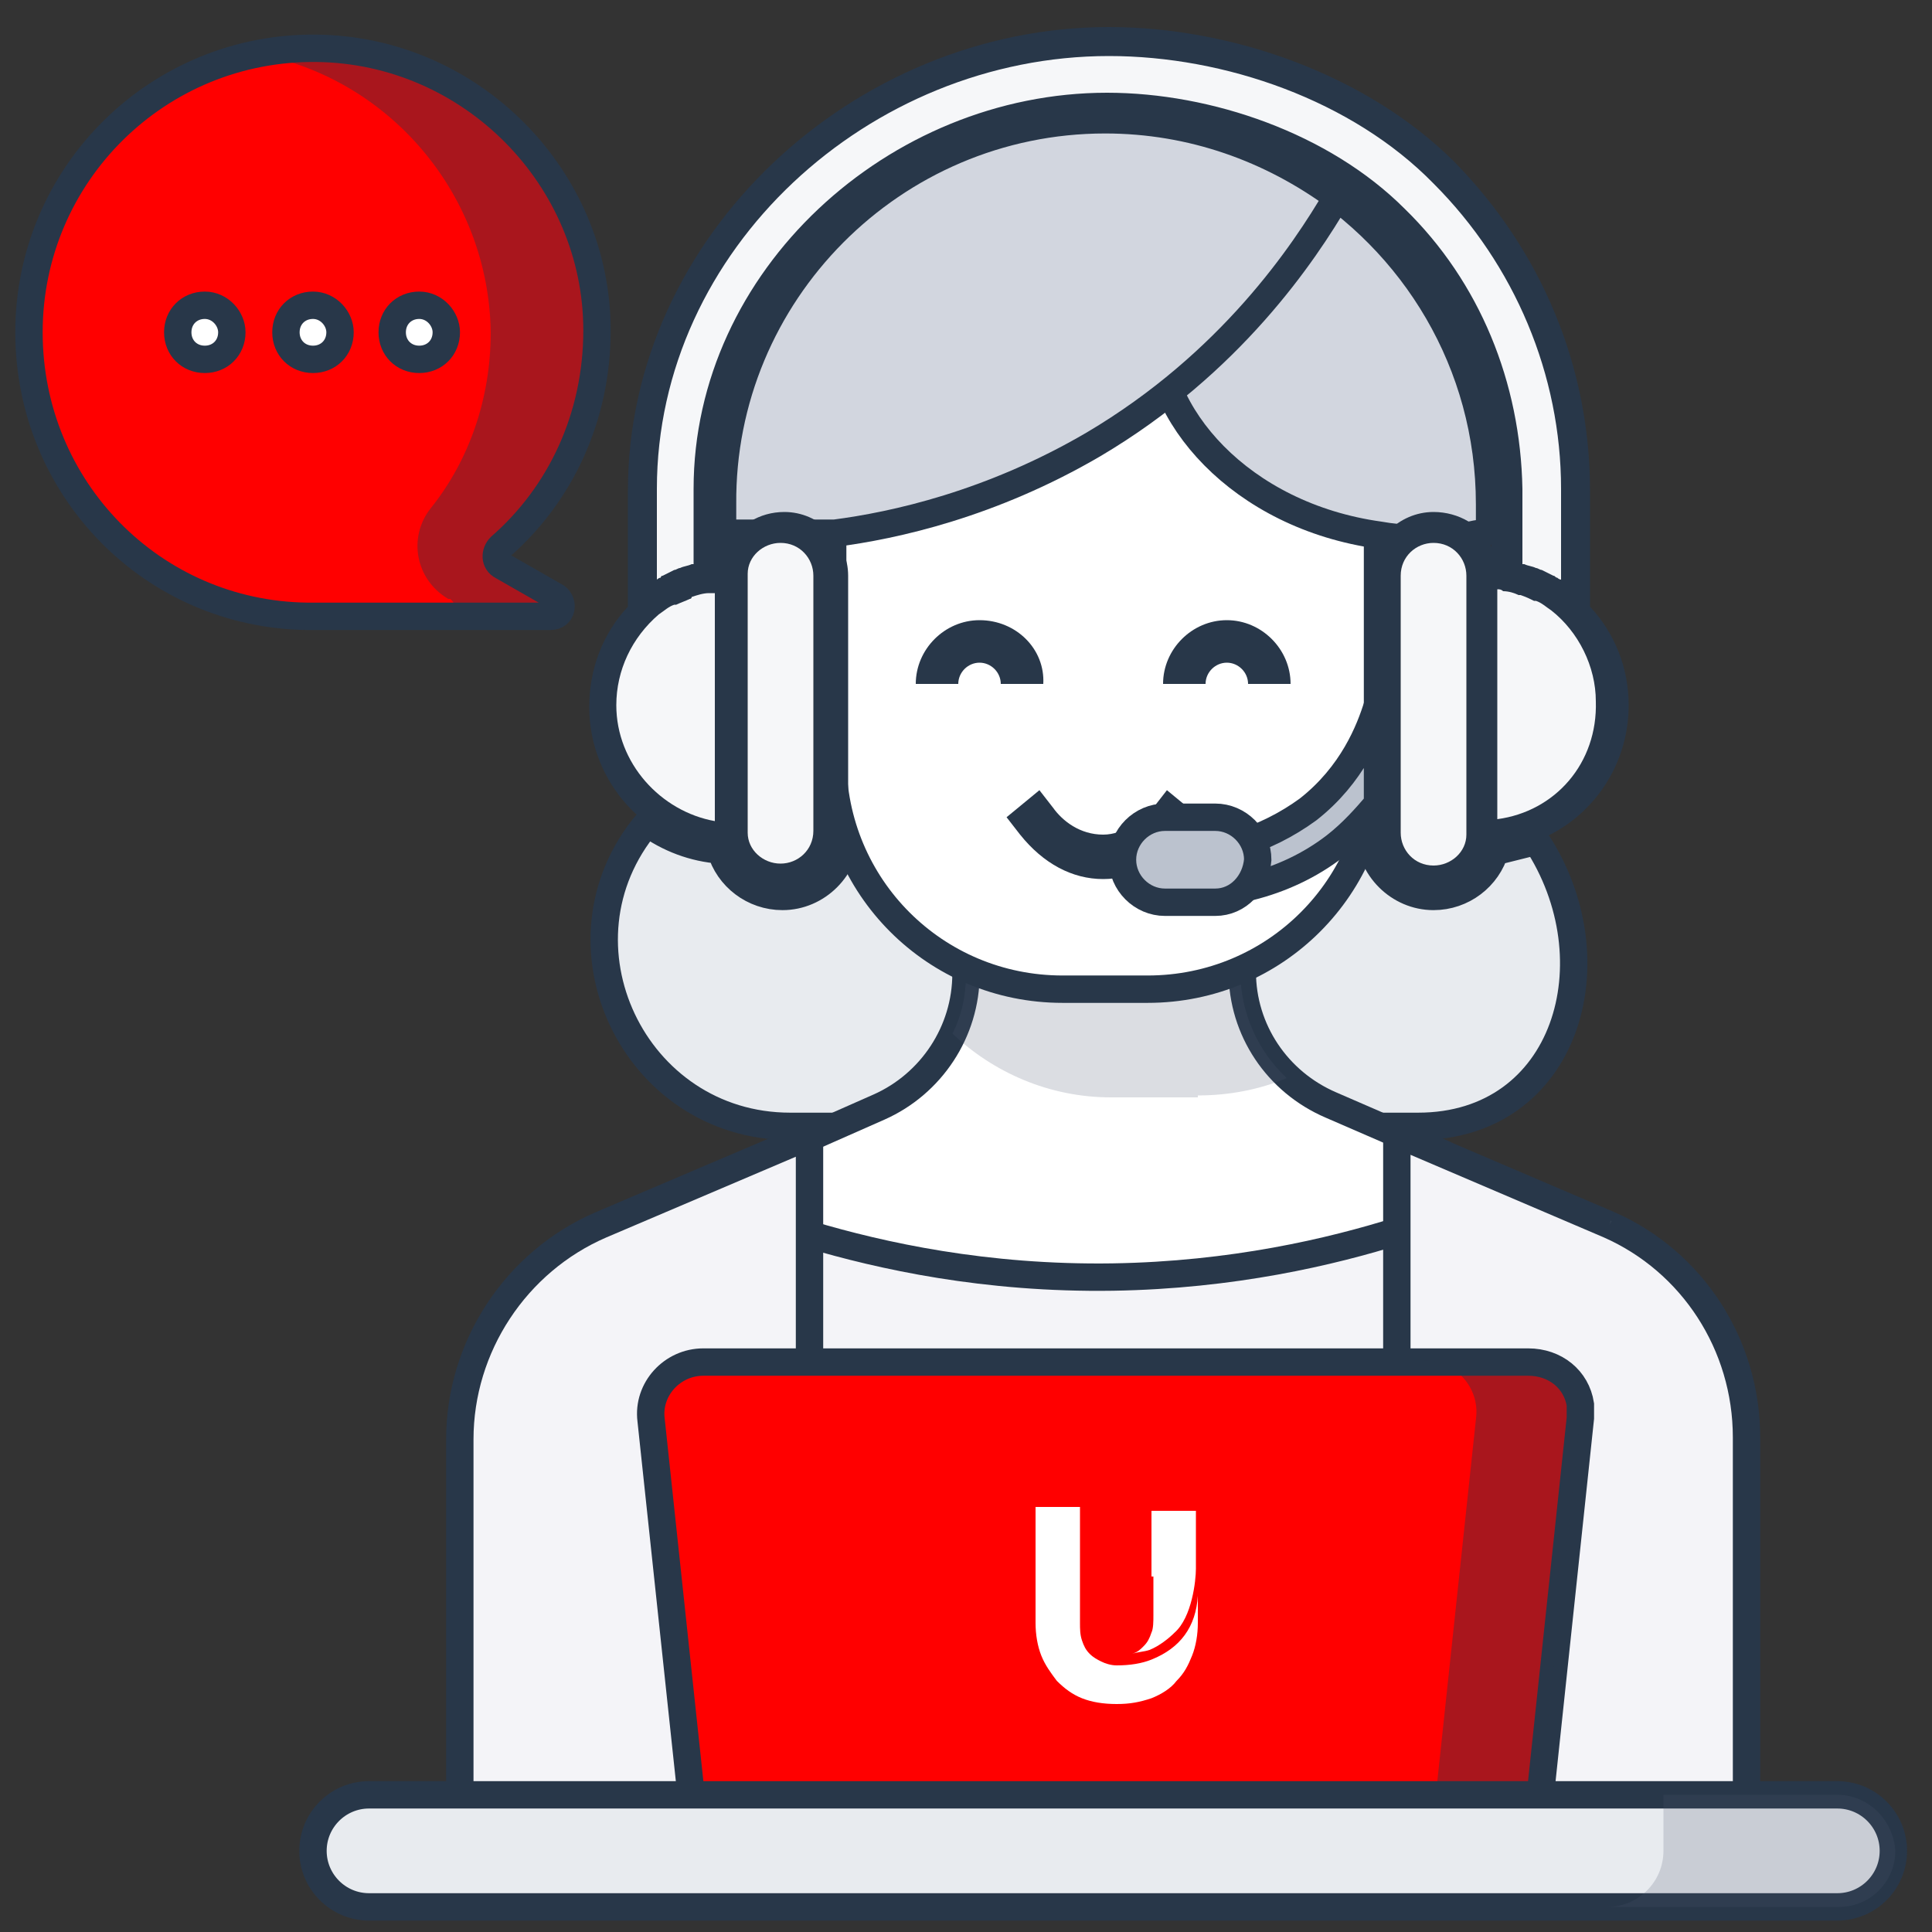 <?xml version="1.0" encoding="utf-8"?>
<!-- Generator: Adobe Illustrator 27.8.1, SVG Export Plug-In . SVG Version: 6.00 Build 0)  -->
<svg version="1.1" id="Layer_1" xmlns="http://www.w3.org/2000/svg" xmlns:xlink="http://www.w3.org/1999/xlink" x="0px" y="0px"
	 viewBox="0 0 100 100" style="enable-background:new 0 0 100 100;" xml:space="preserve">
<rect x="0" y="0" width="100" height="100" fill="#333333" stroke="none"/>
<style type="text/css">
	.Drop_x0020_Shadow{fill:none;}
	.Outer_x0020_Glow_x0020_5_x0020_pt{fill:none;}
	.Blue_x0020_Neon{fill:none;stroke:#8AACDA;stroke-width:7;stroke-linecap:round;stroke-linejoin:round;}
	.Chrome_x0020_Highlight{fill:url(#SVGID_1_);stroke:#FFFFFF;stroke-width:0.363;stroke-miterlimit:1;}
	.Jive_GS{fill:#FFDD00;}
	.Alyssa_GS{fill:#A6D0E4;}
	.st0{fill:#FF0000;}
	.st1{opacity:0.4;fill:#283749;}
	.st2{fill:#FFFFFF;stroke:#283749;stroke-width:1.417;stroke-miterlimit:10;}
	.st3{fill:#E8EBEF;stroke:#283749;stroke-width:1.417;stroke-miterlimit:10;}
	.st4{fill:#F4F4F8;}
	.st5{fill:#F4F4F8;stroke:#283749;stroke-width:1.417;stroke-miterlimit:10;}
	.st6{opacity:0.2;fill:#4B576E;}
	.st7{fill:#D2D6DF;stroke:#283749;stroke-width:1.417;stroke-miterlimit:10;}
	.st8{fill:none;stroke:#283749;stroke-width:1.417;stroke-miterlimit:10;}
	.st9{fill:#283749;}
	.st10{fill:#BBC2CE;stroke:#283749;stroke-width:1.417;stroke-miterlimit:10;}
	.st11{fill:#FFFFFF;}
	.st12{fill:#F6F7F9;}
</style>
<linearGradient id="SVGID_1_" gradientUnits="userSpaceOnUse" x1="0" y1="0" x2="6.123234e-17" y2="-1">
	<stop  offset="0" style="stop-color:#656565"/>
	<stop  offset="0.618" style="stop-color:#1B1B1B"/>
	<stop  offset="0.629" style="stop-color:#545454"/>
	<stop  offset="0.983" style="stop-color:#3E3E3E"/>
</linearGradient>
<path id="path2037_00000076605465833011002040000001123993412918479787_" class="st0" d="M1.5,17.2C1.5,9,8.2,2.4,16.4,2.5
	c8,0.1,14.5,6.7,14.5,14.6c0,4.5-1.9,8.5-5,11.2c-0.3,0.3-0.3,0.8,0.1,1l2.8,1.6c0.4,0.3,0.3,1-0.3,1l-12.6,0
	C7.9,31.8,1.5,25.3,1.5,17.2"/>
<path id="path2041_00000109030859516187508070000004217964621247450499_" class="st1" d="M28.7,31L26,29.3c-0.4-0.2-0.4-0.7-0.1-1
	c3.1-2.7,5.1-6.8,5-11.3C30.8,9.2,24.5,2.7,16.6,2.5c-1.1,0-2.2,0.1-3.2,0.3c6.8,1.3,11.9,7.3,12,14.4c0,3.4-1.1,6.6-3.1,9.1
	c-1.2,1.5-0.8,3.7,0.9,4.7l0.1,0c0.4,0.3,0.3,0.9-0.2,1l5.5,0C29,31.9,29.2,31.3,28.7,31"/>
<path id="path2105_00000183230659198995796190000001363333574151130288_" class="st2" d="M12,17.2c0,0.8-0.6,1.4-1.4,1.4
	c-0.8,0-1.4-0.6-1.4-1.4s0.6-1.4,1.4-1.4C11.4,15.8,12,16.5,12,17.2"/>
<path id="path2109_00000131342628547323594100000011896846305686265473_" class="st2" d="M17.6,17.2c0,0.8-0.6,1.4-1.4,1.4
	c-0.8,0-1.4-0.6-1.4-1.4s0.6-1.4,1.4-1.4C17,15.8,17.6,16.5,17.6,17.2"/>
<path id="path2113_00000103255045996986449600000009872242223494991016_" class="st2" d="M23.1,17.2c0,0.8-0.6,1.4-1.4,1.4
	c-0.8,0-1.4-0.6-1.4-1.4s0.6-1.4,1.4-1.4C22.5,15.8,23.1,16.5,23.1,17.2"/>
<g>
	<path class="st3" d="M79.3,43.6l-1.6,0.4c-0.1,0-0.2,0-0.3,0c-0.4,1.4-1.7,2.4-3.2,2.4c-1.8,0-3.3-1.5-3.3-3.3v-2.3
		c-7.7-0.6-19.4-0.6-27.1,0v2.3c0,1.8-1.5,3.3-3.3,3.3c-1.5,0-2.8-1-3.2-2.4c-1.4-0.1-2.7-0.6-3.8-1.4c-5.2,6.2-0.7,15.7,7.4,15.7
		h32.5c7.7,0,10.2-8.6,6.1-14.8C79.4,43.5,79.3,43.5,79.3,43.6z"/>
</g>
<g>
	<path id="path2049_00000147912687592717112880000006791594124986782602_" class="st4" d="M90.4,74.4v21.5H23.8V74.5
		c0-4.8,2.9-9.2,7.3-11.1l10.8-4.7l3.6-1.6c2.8-1.2,4.5-3.9,4.5-6.9v-1.4h14.2v1.3c0,3,1.8,5.7,4.6,6.9l14.6,6.2
		C87.6,65.3,90.4,69.6,90.4,74.4"/>
	<path id="path2053_00000092453120023862581980000008550195650567697065_" class="st2" d="M41.9,63.9c3.7,1.1,9.1,2.3,15.7,2.2
		c6.2-0.1,11.3-1.3,14.8-2.4l1.8-4.2l-5.3-2.3c-2.8-1.2-4.6-3.9-4.6-6.9v-1.3H50v1.4c0,3-1.8,5.7-4.5,6.9l-4.3,1.9L41.9,63.9z"/>
	<path id="path2057_00000119094826149754858100000011707367511220301236_" class="st5" d="M83.3,63.4l-11-4.7l0,0v37.2h18.1V74.4
		C90.4,69.6,87.6,65.3,83.3,63.4"/>
	<path id="path2061_00000107558728319109780270000009560980218529209495_" class="st5" d="M41.9,58.8v37.1H23.8V74.5
		c0-4.8,2.9-9.2,7.3-11.1L41.9,58.8z"/>
	<path id="path2065_00000042722238983415876030000004320367650103187587_" class="st6" d="M62,56.7c1.6,0,3.2-0.3,4.6-0.9
		c-1.5-1.4-2.4-3.4-2.4-5.5v-1.3H50v1.4c0,1.1-0.2,2.1-0.7,3.1c2.1,2,5,3.3,8.2,3.3H62z"/>
	<path id="path2069_00000015329996203648352200000004077294534332538002_" class="st2" d="M71.3,27.6v11.7c0,6.6-5.3,11.9-11.9,11.9
		h-4.4c-6.6,0-11.9-5.3-11.9-11.9V27.6c0-4.3,3.5-7.8,7.8-7.8h12.8C67.8,19.8,71.3,23.3,71.3,27.6"/>
	<path id="path2081_00000176747467146181958410000000563642674932320390_" class="st7" d="M59.9,16.7c0.3-3.8,4-6.4,7.5-7.7
		c5.8,3.5,9.7,9.8,9.7,17.1v1.4c-0.3,0.1-0.6,0.1-1,0.2c-1.9,0.3-3.6,0.2-4.7,0C64.2,26.7,59.6,21.4,59.9,16.7"/>
	<path id="path2085_00000003803991573029511500000005405517333657833864_" class="st7" d="M57.2,6.2L57.2,6.2c4.5,0,8.6,1.5,12,4
		c-1.7,2.9-5.5,8.6-12.6,12.8c-5.3,3.1-10.3,4.2-13.4,4.6h-5.8v-1.5C37.3,15.2,46.2,6.2,57.2,6.2"/>
	<path id="path2089_00000170245313050798130380000008022234803207508889_" class="st0" d="M79.4,95.9H36.1l-2.4-22.5
		c-0.2-1.6,1.1-3,2.7-3h42.7c1.6,0,2.9,1.4,2.7,3L79.4,95.9z"/>
	<path class="st8" d="M80.1,89.4l1.7-16c0-0.3,0-0.5,0-0.7c-0.2-1.3-1.3-2.2-2.7-2.2H36.4c-1.6,0-2.9,1.4-2.7,3l2.4,22.5H74v0h5.4v0
		h0L80.1,89.4z"/>
	<path class="st9" d="M60.4,40.9l1.7,1.4l-0.7,0.9c-1.2,1.5-2.7,2.3-4.3,2.3c-1.6,0-3.1-0.8-4.3-2.3l-0.7-0.9l1.7-1.4l0.7,0.9
		c0.5,0.7,1.4,1.4,2.6,1.4c1.1,0,2-0.8,2.6-1.4L60.4,40.9z M50.7,32.1c-1.8,0-3.3,1.5-3.3,3.3h2.2c0-0.6,0.5-1.1,1.1-1.1
		c0.6,0,1.1,0.5,1.1,1.1h2.2C54.1,33.6,52.6,32.1,50.7,32.1z M63.5,32.1c-1.8,0-3.3,1.5-3.3,3.3h2.2c0-0.6,0.5-1.1,1.1-1.1
		c0.6,0,1.1,0.5,1.1,1.1h2.2C66.8,33.6,65.3,32.1,63.5,32.1z"/>
	<g>
		<path id="path2073_00000034798698829923536590000012050949934787648185_" class="st10" d="M71.3,36.5
			C71.2,36.5,71.2,36.5,71.3,36.5c-0.4,1.3-1.3,3.6-3.6,5.4c-1.1,0.8-2.3,1.4-3.6,1.8c-0.6,0.2-1,0.8-0.8,1.4
			c0.1,0.5,0.6,0.8,1.1,0.8c0.1,0,0.2,0,0.3,0c1.6-0.4,3.1-1.1,4.4-2.1c0.9-0.7,1.6-1.5,2.2-2.2c0-0.1,0-0.2,0-0.3V36.5z"/>
		<path id="path2077_00000057849778035359070460000013142137807183806628_" class="st10" d="M62.9,46.7h-2.6c-1.2,0-2.2-1-2.2-2.2
			c0-1.2,1-2.2,2.2-2.2h2.6c1.2,0,2.2,1,2.2,2.2C65,45.7,64.1,46.7,62.9,46.7"/>
	</g>
	<g>
		<path class="st11" d="M59.7,81.6v0.1v1.8v0.1c0,0.3,0,0.7-0.1,0.9c-0.1,0.3-0.2,0.5-0.4,0.7c-0.2,0.2-0.3,0.3-0.6,0.4
			c0.3-0.1,0.6-0.1,0.9-0.2c0.5-0.2,1-0.6,1.3-0.9c0.9-0.8,1.1-2.7,1.1-3.3v-3h-2.3V81.6z"/>
		<path class="st11" d="M59.6,85.9c-0.5,0.2-1.1,0.3-1.8,0.3c-0.3,0-0.6-0.1-0.8-0.2c-0.2-0.1-0.4-0.2-0.6-0.4
			c-0.2-0.2-0.3-0.4-0.4-0.7c-0.1-0.3-0.1-0.6-0.1-0.9v-1.9v-0.1v-3.9v-0.1h-2.3v0.1v3.9v0.1V84c0,0.6,0.1,1.2,0.3,1.7
			c0.2,0.5,0.5,0.9,0.8,1.3c0.4,0.4,0.8,0.7,1.3,0.9c0.5,0.2,1.1,0.3,1.8,0.3c0.7,0,1.2-0.1,1.8-0.3c0.5-0.2,1-0.5,1.3-0.9
			c0.4-0.4,0.6-0.8,0.8-1.3c0.2-0.5,0.3-1.1,0.3-1.7v-1.4C61.9,84.2,61.1,85.3,59.6,85.9"/>
	</g>
</g>
<g>
	<path class="st9" d="M79.3,43.6c2.9-1,5-3.8,5-7.1v0c0-1.9-0.7-3.7-2-5.1v-6c0-6.4-2.5-12.4-7-17c-4.5-4.5-11.5-7-17.9-7
		c-13.2,0-24.9,10.8-24.9,24v6c-1.3,1.4-2,3.2-2,5.2c0,3.9,3,7.2,6.9,7.5c0.4,1.4,1.7,2.4,3.2,2.4c1.8,0,3.3-1.5,3.3-3.3V29.8
		c0-1.8-1.5-3.3-3.3-3.3c-1.3,0-2.4,0.7-3,1.8v-3.1c0-10.4,9.4-18.9,19.8-18.9c5,0,10.7,2,14.3,5.5c3.6,3.6,5.5,8.3,5.5,13.4v3.1
		c-0.5-1.1-1.7-1.8-3-1.8c-1.8,0-3.3,1.5-3.3,3.3v13.2c0,1.8,1.5,3.3,3.3,3.3c1.5,0,2.8-1,3.2-2.4c0.1,0,0.2,0,0.3,0 M40.4,28.1
		c1,0,1.7,0.8,1.7,1.7v13.2c0,1-0.8,1.7-1.7,1.7c-0.9,0-1.7-0.7-1.7-1.6v0l0-13.4C38.7,28.8,39.5,28.1,40.4,28.1L40.4,28.1z
		 M74.2,44.8c-1,0-1.7-0.8-1.7-1.7V29.8c0-1,0.8-1.7,1.7-1.7c1,0,1.7,0.8,1.7,1.7l0,13.4C75.9,44.1,75.1,44.8,74.2,44.8L74.2,44.8z"
		/>
</g>
<path class="st12" d="M40.4,28.1c1,0,1.7,0.8,1.7,1.7v13.2c0,1-0.8,1.7-1.7,1.7c-0.9,0-1.7-0.7-1.7-1.6v0l0-13.4
	C38.7,28.8,39.5,28.1,40.4,28.1L40.4,28.1z"/>
<path class="st12" d="M74.2,44.8c-1,0-1.7-0.8-1.7-1.7V29.8c0-1,0.8-1.7,1.7-1.7c1,0,1.7,0.8,1.7,1.7l0,13.4
	C75.9,44.1,75.1,44.8,74.2,44.8L74.2,44.8z"/>
<path class="st12" d="M31.9,36.5c0-1.8,0.8-3.5,2.2-4.7c0.3-0.2,0.5-0.4,0.8-0.5c0,0,0,0,0.1,0c0.2-0.1,0.5-0.2,0.7-0.3
	c0,0,0.1,0,0.1-0.1c0.3-0.1,0.6-0.2,0.9-0.2h0c0.1,0,0.2,0,0.3,0h0v11.8C34.2,42,31.9,39.5,31.9,36.5L31.9,36.5z"/>
<path class="st12" d="M72.7,10.8c-3.9-3.9-10-6-15.4-6C46,4.8,35.9,14,35.9,25.3v3.9c0,0-0.1,0-0.1,0c-0.2,0.1-0.4,0.1-0.6,0.2
	c-0.1,0-0.2,0.1-0.3,0.1c-0.2,0.1-0.4,0.2-0.6,0.3c0,0-0.1,0-0.1,0.1c-0.1,0-0.2,0.1-0.2,0.1v-4.7c0-12.4,11-22.4,23.4-22.4
	c6,0,12.6,2.3,16.8,6.6c4.2,4.2,6.6,9.9,6.6,15.8V30c-0.1,0-0.2-0.1-0.2-0.1c-0.1,0-0.1-0.1-0.2-0.1c-0.2-0.1-0.4-0.2-0.6-0.3
	c-0.1,0-0.2-0.1-0.3-0.1c-0.2-0.1-0.4-0.1-0.6-0.2c0,0-0.1,0-0.1,0v-3.9C78.7,19.8,76.6,14.6,72.7,10.8L72.7,10.8z"/>
<path class="st12" d="M77.5,42.4V30.5h0c0.1,0,0.2,0,0.3,0.1c0.3,0,0.6,0.1,0.8,0.2c0,0,0.1,0,0.1,0c0.3,0.1,0.5,0.2,0.7,0.3
	c0,0,0,0,0.1,0c0.3,0.1,0.5,0.3,0.8,0.5c1.4,1.1,2.3,2.9,2.3,4.7C82.7,39.5,80.5,42,77.5,42.4z"/>
<path id="path2093_00000047774612134295618800000005751114250169858991_" class="st1" d="M79.1,70.4h-5.4c1.6,0,2.9,1.4,2.7,3
	L74,95.9h5.4l2.4-22.5C82,71.7,80.7,70.4,79.1,70.4"/>
<g>
	<g>
		<path class="st3" d="M95.1,92.9h-9v0H19.1c-1.6,0-2.9,1.3-2.9,2.9c0,1.6,1.3,2.9,2.9,2.9h64c0,0,0,0,0,0h12c1.6,0,2.9-1.3,2.9-2.9
			C98,94.2,96.7,92.9,95.1,92.9z"/>
	</g>
	<path class="st6" d="M95.1,92.9h-9v2.9c0,1.6-1.3,2.9-2.9,2.9h12c1.6,0,2.9-1.3,2.9-2.9C98,94.2,96.7,92.9,95.1,92.9z"/>
</g>
<path id="path2037_00000176755370639205809590000000317927185441486757_" class="st8" d="M1.5,17.2C1.5,9,8.2,2.4,16.4,2.5
	c8,0.1,14.5,6.7,14.5,14.6c0,4.5-1.9,8.5-5,11.2c-0.3,0.3-0.3,0.8,0.1,1l2.8,1.6c0.4,0.3,0.3,1-0.3,1l-12.6,0
	C7.9,31.8,1.5,25.3,1.5,17.2"/>
</svg>
